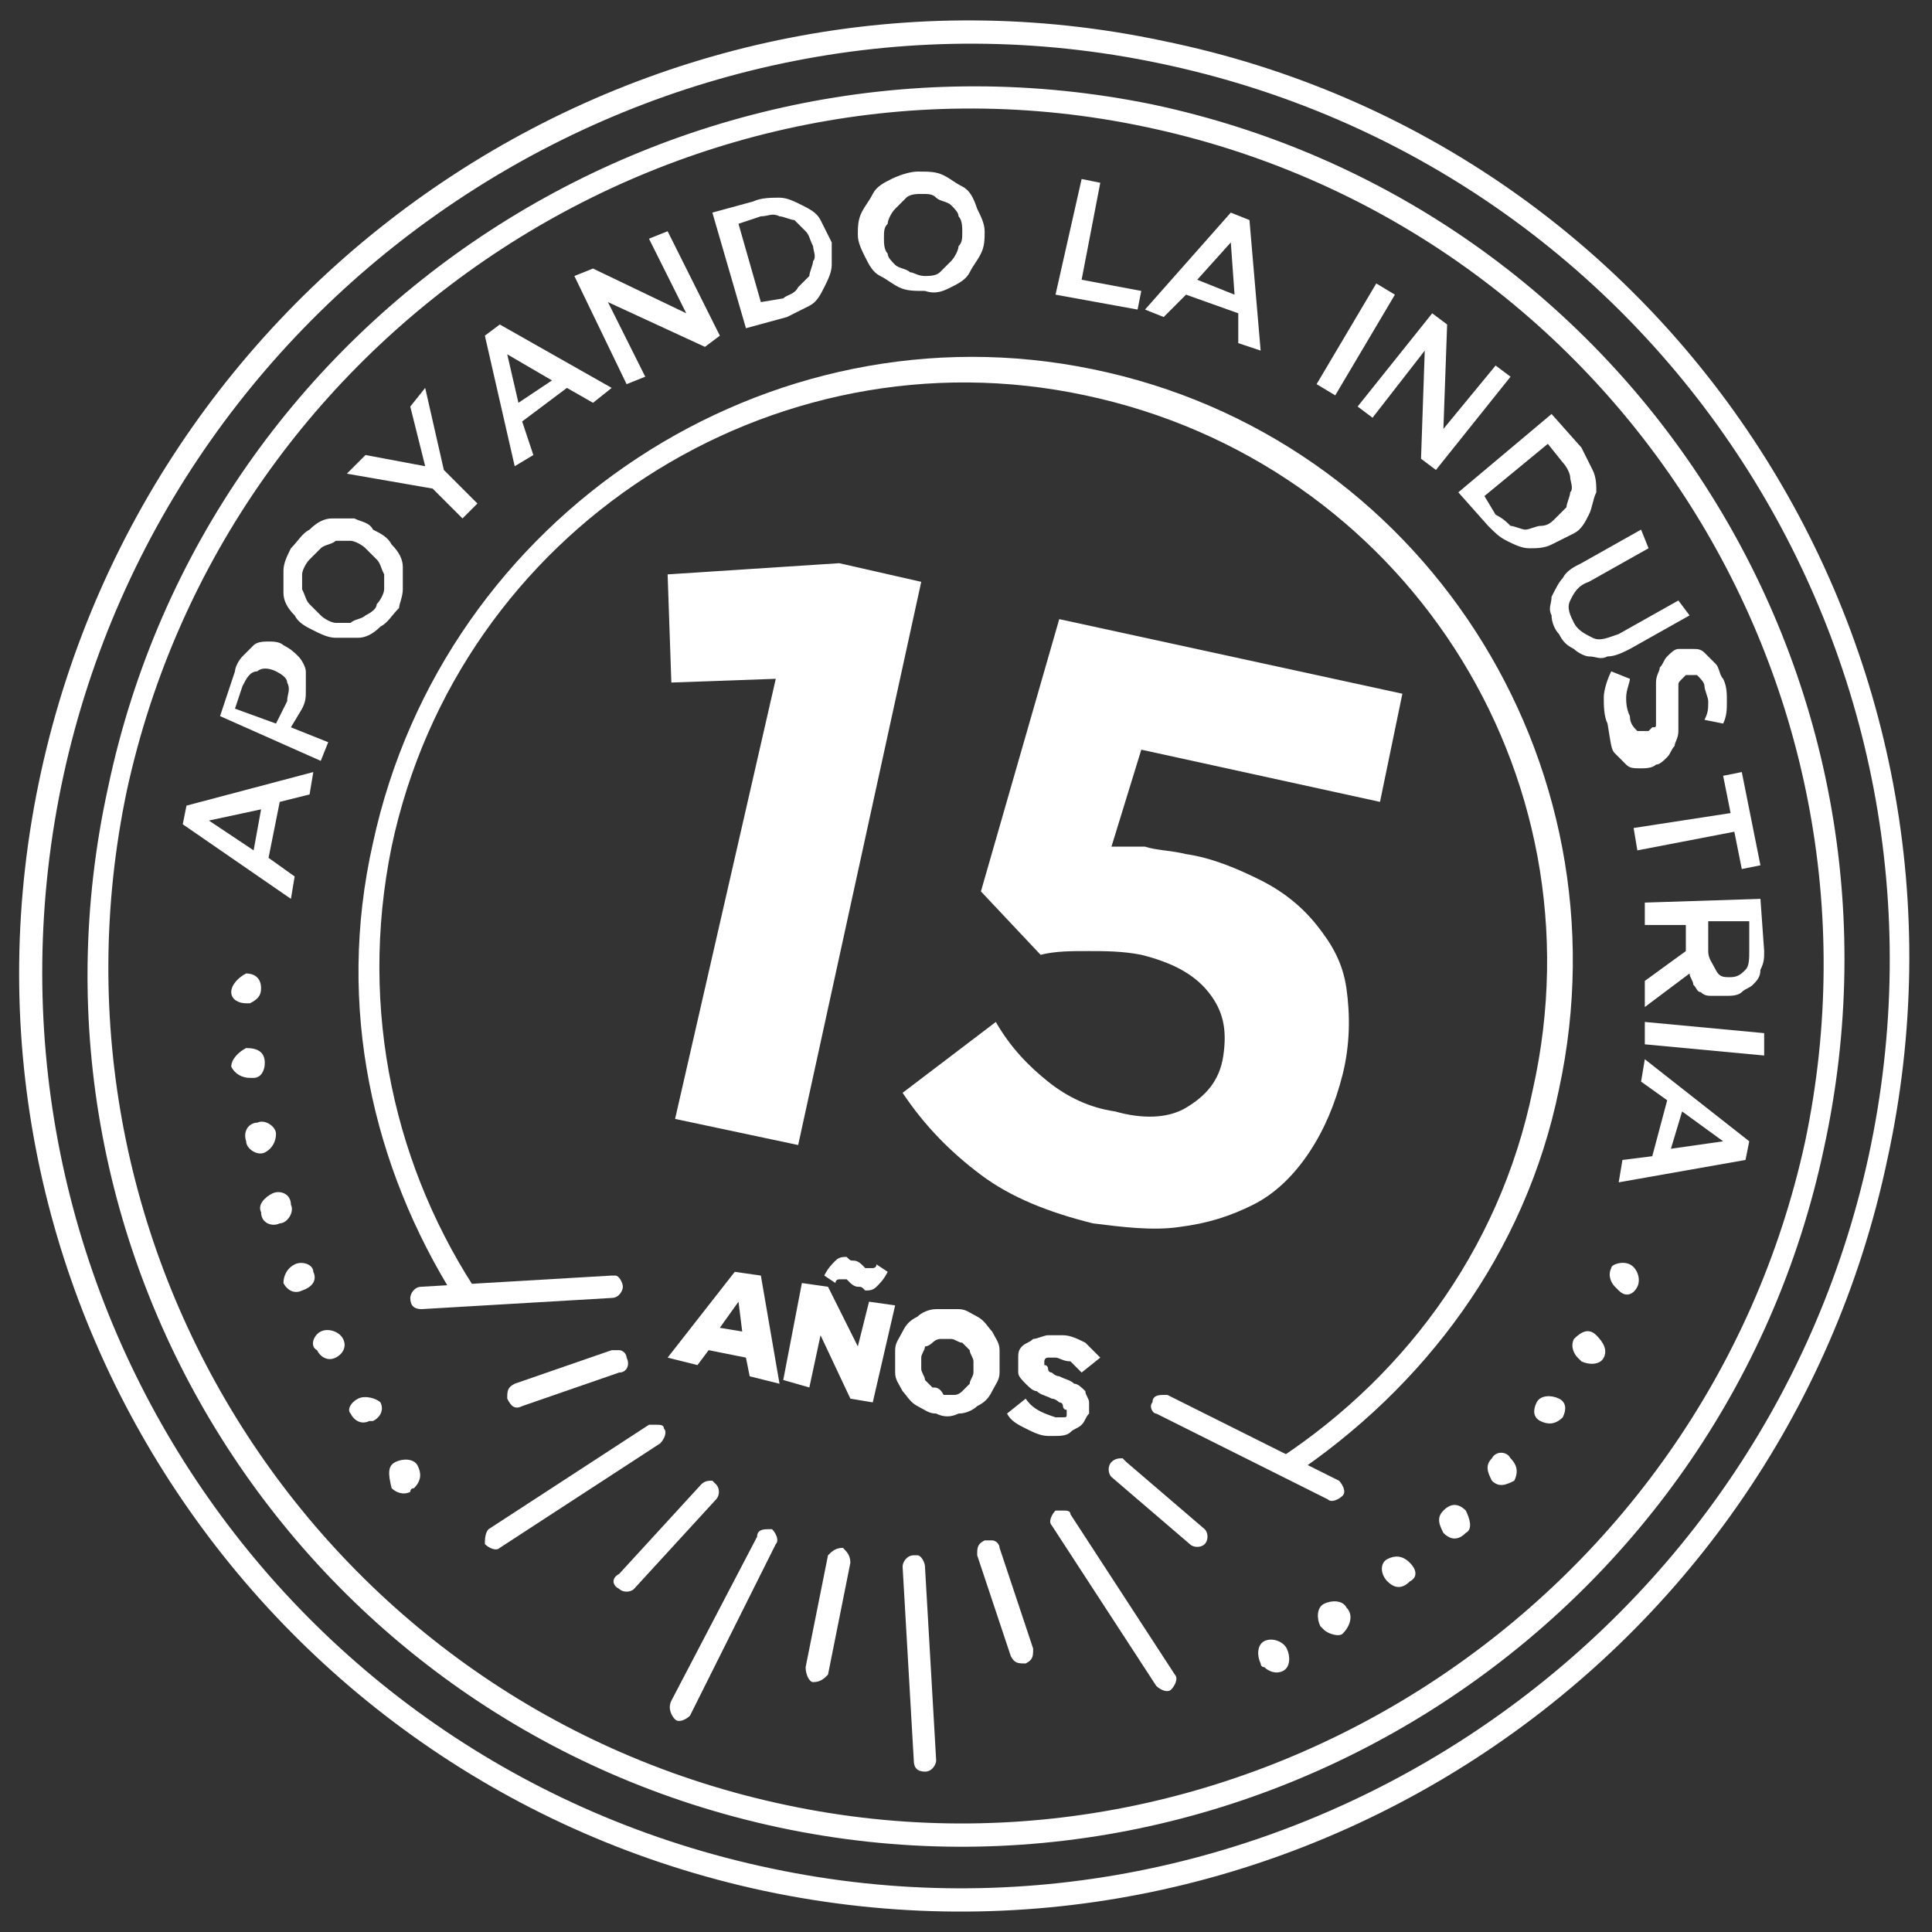 <?xml version="1.0" encoding="utf-8"?>
<!-- Generator: Adobe Illustrator 24.3.0, SVG Export Plug-In . SVG Version: 6.00 Build 0)  -->
<svg version="1.1" id="Capa_1" xmlns="http://www.w3.org/2000/svg" xmlns:xlink="http://www.w3.org/1999/xlink" x="0px" y="0px"
	 viewBox="0 0 51.8 51.8" style="enable-background:new 0 0 51.8 51.8;" xml:space="preserve">
<rect x="0" y="0" width="51.8" height="51.8" fill="#333333" stroke="none"/>
<style type="text/css">
	.st0{fill:#FFFFFF;}
</style>
<g>
	<g>
		<path class="st0" d="M41.8,29.2c1.9-8.8-3.7-17.5-12.5-19.3C20.6,8.1,11.9,13.8,10,22.6C9,27,10,31.3,12.2,34.8c0.2,0,0.5,0,0.7,0
			c-2.3-3.4-3.3-7.7-2.4-12.1c1.8-8.5,10.2-13.9,18.6-12.1c8.5,1.8,13.9,10.1,12,18.6c-0.9,4.4-3.6,7.9-7.1,10.1l0.6,0.3
			C38.2,37.2,40.9,33.6,41.8,29.2"/>
		<path class="st0" d="M21.1,48.4C8.7,45.8,0.8,33.6,3.4,21.2C6.1,8.8,18.4,0.8,30.7,3.4C43.1,6,51,18.2,48.4,30.6
			C45.7,43,33.4,51,21.1,48.4 M30.9,2.8C18.2,0.2,5.6,8.3,2.9,21.1C0.1,33.8,8.2,46.3,20.9,49c12.7,2.7,25.3-5.5,28-18.2
			C51.7,18,43.6,5.5,30.9,2.8"/>
		<path class="st0" d="M20.7,50.1C7.3,47.3-1.2,34.2,1.7,20.8C4.6,7.5,17.8-1.1,31.1,1.7C44.5,4.5,53,17.6,50.1,31
			C47.2,44.3,34,52.9,20.7,50.1 M31.2,1.1C17.6-1.8,4.1,7,1.1,20.7s5.8,27.1,19.4,30c13.7,2.9,27.2-5.9,30.1-19.6
			C53.6,17.4,44.9,3.9,31.2,1.1"/>
		<path class="st0" d="M44.1,28.4L44,29l0.7,0.5l-0.4,1.5l-0.8,0.1l-0.1,0.6l3.4-0.6l0.1-0.5L44.1,28.4z M45.1,29.8l1.1,0.8
			l-1.4,0.2L45.1,29.8z M44.1,27.4l0,0.6l3.2,0.3l0-0.6L44.1,27.4z M44.1,24.2l0,0.6l1.1,0l0,0.7v0l-1.1,0.8l0,0.7l1.2-0.9
			c0,0.1,0.1,0.2,0.1,0.3c0.1,0.1,0.1,0.2,0.2,0.2c0.1,0.1,0.2,0.1,0.3,0.1c0.1,0,0.2,0,0.4,0h0c0.1,0,0.3,0,0.4-0.1
			c0.1-0.1,0.2-0.1,0.3-0.2c0.1-0.1,0.2-0.2,0.2-0.4c0.1-0.2,0.1-0.3,0.1-0.5l-0.1-1.4L44.1,24.2z M45.8,24.7l1.1,0l0,0.8
			c0,0.2,0,0.4-0.1,0.5c-0.1,0.1-0.2,0.2-0.4,0.2h0c-0.2,0-0.3,0-0.4-0.2s-0.2-0.3-0.2-0.5L45.8,24.7z M43.8,22.2l0.1,0.6l2.6-0.5
			l0.2,1l0.5-0.1l-0.5-2.5l-0.5,0.1l0.2,1L43.8,22.2z M43.3,20.2c0.1,0.1,0.2,0.2,0.3,0.3c0.1,0.1,0.2,0.1,0.4,0.1
			c0.1,0,0.3,0,0.4-0.1l0,0c0.1,0,0.2-0.1,0.3-0.2c0.1-0.1,0.1-0.2,0.2-0.3c0-0.1,0.1-0.2,0.1-0.4c0-0.1,0-0.3,0-0.5
			c0-0.2,0-0.3,0-0.4c0-0.1,0-0.2,0-0.3c0-0.1,0-0.1,0.1-0.2c0,0,0.1-0.1,0.1-0.1l0,0c0.1,0,0.2,0,0.3,0c0.1,0.1,0.2,0.2,0.2,0.3
			c0,0.1,0.1,0.3,0.1,0.4c0,0.2,0,0.3-0.1,0.5l0.5,0.1c0.1-0.2,0.1-0.4,0.1-0.6c0-0.2,0-0.4-0.1-0.6c-0.1-0.1-0.1-0.3-0.2-0.4
			c-0.1-0.1-0.2-0.2-0.3-0.3c-0.1-0.1-0.2-0.1-0.3-0.1c-0.1,0-0.3,0-0.4,0l0,0c-0.1,0-0.2,0.1-0.3,0.2c-0.1,0.1-0.1,0.2-0.2,0.3
			c0,0.1-0.1,0.2-0.1,0.4c0,0.1,0,0.3,0,0.5c0,0.2,0,0.3,0,0.4c0,0.1,0,0.2,0,0.2c0,0.1,0,0.1-0.1,0.1c0,0-0.1,0.1-0.1,0.1l0,0
			c-0.1,0-0.2,0-0.3,0c-0.1-0.1-0.2-0.2-0.2-0.4c-0.1-0.2-0.1-0.4-0.1-0.5c0-0.2,0.1-0.4,0.1-0.5l-0.5-0.2c-0.1,0.2-0.2,0.5-0.2,0.7
			c0,0.2,0,0.5,0.1,0.7C43.2,20,43.2,20.1,43.3,20.2 M42.2,17.4c0.1,0.1,0.3,0.2,0.4,0.2c0.2,0,0.3,0.1,0.5,0c0.2,0,0.4-0.1,0.6-0.2
			l1.6-0.9L45,16.1L43.4,17c-0.3,0.1-0.5,0.2-0.7,0.1c-0.2-0.1-0.4-0.2-0.5-0.4c-0.1-0.2-0.2-0.4-0.1-0.6c0.1-0.2,0.2-0.4,0.5-0.5
			l1.6-0.9L44,14.2l-1.6,0.9c-0.2,0.1-0.4,0.2-0.5,0.4c-0.1,0.1-0.2,0.3-0.3,0.5c0,0.2-0.1,0.3,0,0.5c0,0.2,0.1,0.4,0.2,0.5
			C41.9,17.2,42,17.3,42.2,17.4 M39.1,13.2l0.8,0.9c0.2,0.2,0.3,0.3,0.5,0.4c0.2,0.1,0.4,0.2,0.6,0.2c0.2,0,0.4,0,0.6-0.1
			c0.2-0.1,0.4-0.2,0.6-0.3l0,0c0.2-0.1,0.3-0.3,0.4-0.5c0.1-0.2,0.1-0.4,0.2-0.6c0-0.2,0-0.4-0.1-0.6c-0.1-0.2-0.2-0.4-0.3-0.6
			l-0.8-0.9L39.1,13.2z M39.8,13.3l1.7-1.4l0.4,0.5c0.1,0.1,0.2,0.3,0.2,0.4c0,0.1,0.1,0.3,0,0.4c0,0.1-0.1,0.3-0.1,0.4
			c-0.1,0.1-0.2,0.2-0.3,0.3l0,0c-0.1,0.1-0.2,0.2-0.4,0.2c-0.1,0-0.3,0.1-0.4,0.1c-0.1,0-0.3-0.1-0.4-0.1c-0.1-0.1-0.2-0.2-0.4-0.3
			L39.8,13.3z M36.4,10.9l0.4,0.3l1.4-1.8l-0.1,2.9l0.4,0.3l2-2.5l-0.4-0.3l-1.4,1.7l0.1-2.8l-0.4-0.3L36.4,10.9z M35.3,10.3
			l0.5,0.3l1.6-2.7l-0.5-0.3L35.3,10.3z M30.7,8.3l0.5,0.2l0.6-0.6l1.4,0.5l0,0.8l0.6,0.2l-0.3-3.5l-0.5-0.2L30.7,8.3z M32.1,7.5
			l0.9-1l0.1,1.4L32.1,7.5z M28.3,7.9l2.2,0.4l0.1-0.5l-1.6-0.3l0.5-2.6l-0.5-0.1L28.3,7.9z M25.5,7.7c0.2-0.1,0.4-0.2,0.5-0.4
			c0.1-0.2,0.2-0.3,0.3-0.5c0.1-0.2,0.1-0.4,0.1-0.6l0,0c0-0.2-0.1-0.4-0.2-0.6C26.1,5.3,26,5.1,25.8,5c-0.2-0.1-0.3-0.2-0.5-0.3
			c-0.2-0.1-0.4-0.1-0.7-0.1c-0.2,0-0.5,0.1-0.7,0.2c-0.2,0.1-0.4,0.2-0.5,0.4c-0.1,0.2-0.2,0.3-0.3,0.5c-0.1,0.2-0.1,0.4-0.1,0.6v0
			c0,0.2,0.1,0.4,0.2,0.6c0.1,0.2,0.2,0.4,0.4,0.5c0.2,0.1,0.3,0.2,0.5,0.3c0.2,0.1,0.4,0.1,0.7,0.1C25.1,7.9,25.3,7.8,25.5,7.7
			 M24.4,7.3c-0.1-0.1-0.3-0.1-0.4-0.2c-0.1-0.1-0.2-0.2-0.2-0.3c-0.1-0.1-0.1-0.3-0.1-0.4l0,0c0-0.2,0-0.3,0.1-0.4
			c0-0.1,0.1-0.3,0.2-0.4c0.1-0.1,0.2-0.2,0.3-0.3c0.1-0.1,0.3-0.1,0.4-0.1c0.2,0,0.3,0,0.4,0.1c0.1,0.1,0.3,0.1,0.4,0.2
			c0.1,0.1,0.2,0.2,0.2,0.3c0.1,0.1,0.1,0.3,0.1,0.4l0,0c0,0.2,0,0.3-0.1,0.4c0,0.1-0.1,0.3-0.2,0.4c-0.1,0.1-0.2,0.2-0.3,0.3
			c-0.1,0.1-0.3,0.1-0.4,0.1C24.6,7.4,24.5,7.3,24.4,7.3 M20,8.8l1.1-0.3c0.2-0.1,0.4-0.2,0.6-0.3c0.2-0.1,0.3-0.3,0.4-0.5
			c0.1-0.2,0.2-0.4,0.2-0.6c0-0.2,0-0.4,0-0.6l0,0c-0.1-0.2-0.2-0.4-0.3-0.6c-0.1-0.2-0.3-0.3-0.5-0.4c-0.2-0.1-0.4-0.2-0.6-0.2
			c-0.2,0-0.5,0-0.7,0.1l-1.1,0.3L20,8.8z M20.4,8.1L19.8,6l0.6-0.2c0.2,0,0.3-0.1,0.5,0c0.1,0,0.3,0.1,0.4,0.1
			c0.1,0.1,0.2,0.2,0.3,0.3c0.1,0.1,0.1,0.2,0.2,0.4l0,0c0,0.1,0.1,0.3,0,0.4c0,0.1-0.1,0.3-0.1,0.4c-0.1,0.1-0.2,0.2-0.3,0.3
			C21.3,7.9,21.1,7.9,21,8L20.4,8.1z M16.8,10.3l0.5-0.2l-1-2l2.6,1.2L19.3,9l-1.4-2.8l-0.5,0.2l1,2l-2.5-1.2l-0.5,0.2L16.8,10.3z
			 M13.8,12.5l0.5-0.3L14,11.3l1.2-0.9l0.7,0.4l0.5-0.4l-3-1.7l-0.4,0.3L13.8,12.5z M13.9,10.8l-0.3-1.3l1.2,0.7L13.9,10.8z
			 M12.4,13.9l0.4-0.4l-0.9-0.9l-0.5-2.2l-0.4,0.5l0.4,1.6l-1.6-0.3l-0.5,0.5l2.3,0.4L12.4,13.9z M10.8,15.8c0-0.2,0-0.4,0-0.6
			c0-0.2-0.1-0.4-0.3-0.6c-0.1-0.2-0.3-0.3-0.5-0.4l0,0C9.9,14,9.7,14,9.5,13.9c-0.2,0-0.4,0-0.6,0c-0.2,0-0.4,0.1-0.6,0.3
			c-0.2,0.1-0.3,0.3-0.5,0.5c-0.1,0.2-0.2,0.4-0.2,0.6c0,0.2,0,0.4,0,0.6c0,0.2,0.1,0.4,0.3,0.6c0.1,0.2,0.3,0.3,0.5,0.4l0,0
			c0.2,0.1,0.4,0.2,0.6,0.2s0.4,0,0.6,0c0.2,0,0.4-0.1,0.6-0.3c0.2-0.1,0.3-0.3,0.5-0.5C10.7,16.2,10.8,16,10.8,15.8 M9.8,16.5
			c-0.1,0.1-0.3,0.1-0.4,0.2c-0.1,0-0.3,0-0.4,0c-0.1,0-0.3-0.1-0.4-0.2l0,0c-0.1-0.1-0.2-0.2-0.3-0.3c-0.1-0.1-0.1-0.2-0.2-0.4
			c0-0.1,0-0.3,0-0.4c0-0.1,0.1-0.3,0.2-0.4c0.1-0.1,0.2-0.2,0.3-0.3c0.1-0.1,0.3-0.1,0.4-0.2c0.1,0,0.3,0,0.4,0
			c0.1,0,0.3,0.1,0.4,0.2l0,0c0.1,0.1,0.2,0.2,0.3,0.3c0.1,0.1,0.1,0.2,0.2,0.4c0,0.1,0,0.3,0,0.4c0,0.1-0.1,0.3-0.2,0.4
			C10.1,16.3,10,16.4,9.8,16.5 M8.6,20.4l0.2-0.5l-1-0.4L8.1,19c0.1-0.2,0.1-0.3,0.1-0.5c0-0.2,0-0.3,0-0.5c0-0.1-0.1-0.3-0.2-0.4
			c-0.1-0.1-0.2-0.2-0.4-0.3l0,0c-0.1-0.1-0.3-0.1-0.4-0.1c-0.1,0-0.3,0-0.4,0.1c-0.1,0.1-0.2,0.2-0.3,0.3c-0.1,0.1-0.2,0.3-0.2,0.4
			l-0.4,1.2L8.6,20.4z M7.4,19.4L6.3,19l0.2-0.6C6.6,18.2,6.7,18,6.9,18c0.1-0.1,0.3-0.1,0.5,0l0,0c0.2,0.1,0.3,0.2,0.3,0.3
			c0.1,0.2,0,0.3,0,0.5L7.4,19.4z M7.8,24.1l0.1-0.6l-0.7-0.5l0.3-1.5l0.8-0.2l0.1-0.6L5,21.6l-0.1,0.5L7.8,24.1z M6.8,22.8L5.6,22
			L7,21.7L6.8,22.8z"/>
		<path class="st0" d="M21.8,45.1c0.2,0,0.3-0.1,0.4-0.2l0.6-3c0-0.2-0.1-0.3-0.2-0.4c-0.2,0-0.3,0.1-0.4,0.2l-0.6,3
			C21.6,44.9,21.7,45.1,21.8,45.1"/>
		<path class="st0" d="M18.1,46.1c0.1,0.1,0.3,0,0.4-0.1l2.3-4.6c0.1-0.1,0-0.3-0.1-0.4c0,0,0,0-0.1,0c-0.1,0-0.3,0-0.3,0.2L18,45.6
			C17.9,45.8,18,46,18.1,46.1"/>
		<path class="st0" d="M16.6,42.6c0.1,0.1,0.3,0.1,0.4,0l2.2-2.4c0.1-0.1,0.1-0.3,0-0.4c0,0-0.1-0.1-0.1-0.1c-0.1,0-0.2,0-0.3,0.1
			l-2.2,2.4C16.4,42.3,16.4,42.5,16.6,42.6"/>
		<path class="st0" d="M13,41.4c0.1,0.1,0.3,0.2,0.4,0.1l4.3-2.8c0.1-0.1,0.2-0.3,0.1-0.4c0-0.1-0.1-0.1-0.2-0.1c-0.1,0-0.2,0-0.2,0
			L13.1,41C13,41.1,13,41.3,13,41.4"/>
		<path class="st0" d="M11.3,35.1l5.1-0.3c0.2,0,0.3-0.2,0.3-0.3c0-0.1-0.1-0.3-0.2-0.3c0,0-0.1,0-0.1,0l-5.1,0.3
			c-0.2,0-0.3,0.2-0.3,0.3C11,35,11.1,35.1,11.3,35.1"/>
		<path class="st0" d="M31,37.9l4.6,2.3c0.1,0.1,0.3,0,0.4-0.1c0.1-0.1,0-0.3-0.1-0.4l-4.6-2.3c0,0,0,0-0.1,0c-0.1,0-0.3,0-0.3,0.2
			C30.8,37.7,30.9,37.9,31,37.9"/>
		<path class="st0" d="M29.8,39.6l2.1,1.8c0.1,0.1,0.3,0.1,0.4,0c0.1-0.1,0.1-0.3,0-0.4l-2.1-1.8c0,0-0.1-0.1-0.1-0.1
			c-0.1,0-0.2,0-0.3,0.1C29.7,39.3,29.7,39.5,29.8,39.6"/>
		<path class="st0" d="M31,45.2c0.1,0.1,0.3,0.2,0.4,0.1c0.1-0.1,0.2-0.3,0.1-0.4l-2.8-4.3c0-0.1-0.1-0.1-0.2-0.1
			c-0.1,0-0.2,0-0.2,0c-0.1,0.1-0.2,0.3-0.1,0.4L31,45.2z"/>
		<path class="st0" d="M27.1,44.4c0.1,0.2,0.2,0.2,0.4,0.2c0.2-0.1,0.2-0.2,0.2-0.4l-0.9-2.7c0-0.1-0.1-0.2-0.2-0.2
			c-0.1,0-0.1,0-0.2,0c-0.2,0.1-0.2,0.2-0.2,0.4L27.1,44.4z"/>
		<path class="st0" d="M24.5,47.2c0,0.2,0.1,0.3,0.3,0.3c0.2,0,0.3-0.2,0.3-0.3L24.8,42c0-0.1-0.1-0.3-0.2-0.3c0,0-0.1,0-0.1,0
			c-0.2,0-0.3,0.2-0.3,0.3L24.5,47.2z"/>
		<path class="st0" d="M16.6,36.8L14,37.7c-0.2,0.1-0.3,0-0.4-0.2c0-0.2,0-0.3,0.2-0.4l2.6-0.9c0.1,0,0.1,0,0.2,0
			c0.1,0,0.2,0.1,0.2,0.2C16.9,36.6,16.8,36.8,16.6,36.8"/>
		<path class="st0" d="M28.3,38.5c0.1,0,0.3,0,0.4-0.1c0.1-0.1,0.2-0.1,0.3-0.2c0.1-0.1,0.1-0.2,0.2-0.3l0,0c0-0.1,0-0.2,0-0.3
			c0-0.1-0.1-0.2-0.1-0.3c-0.1-0.1-0.2-0.2-0.3-0.2c-0.1-0.1-0.2-0.1-0.4-0.2c-0.1,0-0.2-0.1-0.2-0.1c-0.1,0-0.1-0.1-0.1-0.1
			c0,0,0-0.1-0.1-0.1c0,0,0-0.1,0-0.1l0,0c0,0,0-0.1,0.1-0.1c0.1,0,0.1,0,0.2,0c0.1,0,0.2,0.1,0.4,0.1c0.1,0.1,0.2,0.2,0.3,0.3
			l0.5-0.4c-0.1-0.1-0.3-0.3-0.4-0.4c-0.2-0.1-0.4-0.2-0.6-0.2c-0.2,0-0.3,0-0.4,0c-0.1,0-0.3,0.1-0.4,0.1c-0.1,0.1-0.2,0.1-0.3,0.2
			c-0.1,0.1-0.1,0.2-0.1,0.3l0,0c0,0.1,0,0.3,0,0.4c0,0.1,0.1,0.2,0.2,0.3c0.1,0.1,0.2,0.2,0.3,0.2c0.1,0.1,0.2,0.1,0.4,0.2
			c0.1,0,0.2,0.1,0.2,0.1c0.1,0,0.1,0.1,0.1,0.1c0,0,0,0.1,0.1,0.1c0,0,0,0,0,0.1l0,0c0,0.1,0,0.1-0.1,0.1c-0.1,0-0.1,0-0.2,0
			c-0.3-0.1-0.6-0.2-0.8-0.5l-0.5,0.4c0.1,0.2,0.3,0.3,0.5,0.4c0.2,0.1,0.4,0.2,0.6,0.2C28,38.5,28.2,38.5,28.3,38.5 M25.7,37.9
			c0.2,0,0.4-0.1,0.5-0.2c0.2-0.1,0.3-0.2,0.4-0.4c0.1-0.2,0.2-0.3,0.2-0.5l0,0c0-0.2,0-0.4,0-0.6c0-0.2-0.1-0.3-0.2-0.5
			c-0.1-0.1-0.2-0.3-0.4-0.4c-0.2-0.1-0.3-0.2-0.5-0.2c-0.2,0-0.4,0-0.6,0c-0.2,0-0.4,0.1-0.5,0.2c-0.2,0.1-0.3,0.2-0.4,0.4
			c-0.1,0.2-0.2,0.3-0.2,0.5l0,0c0,0.2,0,0.4,0,0.6c0,0.2,0.1,0.3,0.2,0.5c0.1,0.1,0.2,0.3,0.4,0.4c0.2,0.1,0.3,0.2,0.5,0.2
			C25.3,38,25.5,38,25.7,37.9 M25,37.2c-0.1-0.1-0.1-0.1-0.2-0.2c0-0.1-0.1-0.2-0.1-0.3c0-0.1,0-0.2,0-0.3l0,0
			c0-0.1,0.1-0.2,0.1-0.3C24.9,36.1,25,36,25,36c0.1-0.1,0.2-0.1,0.2-0.1c0.1,0,0.2,0,0.3,0c0.1,0,0.2,0.1,0.3,0.1
			c0.1,0.1,0.1,0.1,0.2,0.2c0,0.1,0.1,0.2,0.1,0.3c0,0.1,0,0.2,0,0.3l0,0c0,0.1-0.1,0.2-0.1,0.3c-0.1,0.1-0.1,0.1-0.2,0.2
			c-0.1,0.1-0.2,0.1-0.2,0.1c-0.1,0-0.2,0-0.3,0C25.2,37.2,25.1,37.2,25,37.2 M21,37l0.7,0.2l0.3-1.4l0.8,1.7l0.6,0.1l0.6-2.6
			l-0.7-0.1L23,36.1l-0.8-1.6l-0.7-0.1L21,37z M22.4,34.4c0-0.1,0.1-0.1,0.1-0.1c0,0,0.1,0,0.1,0c0,0,0.1,0,0.1,0
			c0,0,0.1,0.1,0.1,0.1c0,0,0.1,0.1,0.2,0.1c0.1,0,0.1,0,0.2,0.1c0.1,0,0.2,0,0.3-0.1c0.1-0.1,0.2-0.2,0.3-0.4l-0.3-0.2
			c0,0.1-0.1,0.1-0.1,0.1c0,0-0.1,0-0.1,0c0,0-0.1,0-0.1,0c0,0-0.1-0.1-0.1-0.1c0,0-0.1-0.1-0.2-0.1c-0.1,0-0.1,0-0.2-0.1
			c-0.1,0-0.2,0-0.3,0.1c-0.1,0.1-0.2,0.2-0.3,0.4L22.4,34.4z M17.9,36.4l0.8,0.2l0.3-0.4l1,0.2l0.1,0.5l0.8,0.2l-0.5-2.9l-0.7-0.1
			L17.9,36.4z M19.3,35.6l0.5-0.7l0.1,0.8L19.3,35.6z"/>
		<path class="st0" d="M8.6,35.7c0.2-0.1,0.5,0,0.6,0.2l0,0c0.1,0.2,0,0.4-0.2,0.5c0,0,0,0,0,0c-0.2,0.1-0.4,0-0.5-0.2l0,0
			C8.3,36.1,8.4,35.8,8.6,35.7"/>
		<path class="st0" d="M7.9,33.9c0.2-0.1,0.5,0,0.5,0.2c0.1,0.2,0,0.4-0.3,0.5c0,0,0,0,0,0c-0.2,0.1-0.4,0-0.5-0.2l0,0
			C7.6,34.2,7.7,34,7.9,33.9"/>
		<path class="st0" d="M10.6,39.2c0.2-0.1,0.5-0.1,0.6,0.1c0.1,0.2,0.1,0.4-0.1,0.6c0,0-0.1,0-0.1,0.1c-0.2,0.1-0.4,0-0.5-0.1
			c0,0,0,0,0,0C10.4,39.5,10.4,39.3,10.6,39.2"/>
		<path class="st0" d="M9.6,37.5c0.2-0.1,0.5,0,0.6,0.1c0.1,0.2,0,0.4-0.2,0.5c0,0-0.1,0-0.1,0c-0.2,0.1-0.4,0-0.5-0.2l0,0
			C9.3,37.8,9.4,37.6,9.6,37.5"/>
		<path class="st0" d="M6.2,26.6L6.2,26.6c0-0.2,0.2-0.4,0.4-0.5c0.2,0,0.4,0.1,0.4,0.4v0c0,0.2-0.1,0.3-0.3,0.4c0,0-0.1,0-0.1,0
			C6.4,26.9,6.2,26.8,6.2,26.6"/>
		<path class="st0" d="M7.8,32.3L7.8,32.3c0.1,0.2-0.1,0.5-0.3,0.5c0,0,0,0,0,0c-0.2,0.1-0.5,0-0.5-0.3l0,0
			c-0.1-0.2,0.1-0.4,0.3-0.5C7.5,31.9,7.8,32,7.8,32.3"/>
		<path class="st0" d="M7.1,28.5c0,0.2-0.1,0.4-0.3,0.4c0,0-0.1,0-0.1,0c-0.2,0-0.4-0.1-0.5-0.3l0,0c0-0.2,0.2-0.4,0.4-0.5
			C6.9,28.1,7.1,28.2,7.1,28.5C7.1,28.4,7.1,28.5,7.1,28.5"/>
		<path class="st0" d="M6.9,30.1c0.2-0.1,0.5,0.1,0.5,0.3c0,0.2-0.1,0.4-0.3,0.5c0,0,0,0,0,0c-0.2,0.1-0.5-0.1-0.5-0.3c0,0,0,0,0,0
			C6.5,30.3,6.7,30.1,6.9,30.1"/>
		<path class="st0" d="M37.8,41.9c-0.2-0.2-0.4-0.2-0.6-0.1l0,0c-0.2,0.1-0.2,0.4,0,0.6c0,0,0,0,0,0c0.2,0.2,0.4,0.2,0.6,0l0,0
			C38,42.3,38,42.1,37.8,41.9"/>
		<path class="st0" d="M39.3,40.5c-0.2-0.2-0.4-0.2-0.6,0c-0.2,0.2-0.1,0.4,0,0.6c0,0,0,0,0,0c0.2,0.2,0.4,0.2,0.6,0l0,0
			C39.5,41,39.4,40.7,39.3,40.5"/>
		<path class="st0" d="M34.5,44.2c-0.1-0.2-0.4-0.3-0.6-0.2c-0.2,0.1-0.2,0.4-0.1,0.6c0,0,0,0.1,0.1,0.1c0.1,0.1,0.3,0.2,0.5,0.1
			c0,0,0,0,0,0C34.6,44.7,34.6,44.4,34.5,44.2"/>
		<path class="st0" d="M36.1,43.1c-0.1-0.2-0.4-0.2-0.6-0.1c-0.2,0.1-0.2,0.4-0.1,0.6c0,0,0,0,0.1,0.1c0.1,0.1,0.4,0.2,0.5,0.1l0,0
			C36.2,43.6,36.3,43.3,36.1,43.1"/>
		<path class="st0" d="M43.9,34.5L43.9,34.5c0.1-0.2,0-0.5-0.2-0.6c-0.2-0.1-0.5,0-0.5,0.1l0,0c-0.1,0.2,0,0.4,0.1,0.5
			c0,0,0.1,0.1,0.1,0.1C43.6,34.8,43.8,34.7,43.9,34.5"/>
		<path class="st0" d="M40,39.1L40,39.1c-0.2,0.2-0.1,0.4,0,0.6c0,0,0,0,0,0c0.2,0.2,0.4,0.1,0.6,0l0,0c0.1-0.2,0.1-0.4-0.1-0.6
			C40.4,38.9,40.1,38.9,40,39.1"/>
		<path class="st0" d="M42.2,35.9c-0.1,0.2,0,0.4,0.1,0.5c0,0,0,0,0.1,0.1c0.2,0.1,0.5,0.1,0.6-0.1l0,0c0.1-0.2,0-0.4-0.2-0.6
			C42.6,35.6,42.4,35.7,42.2,35.9C42.2,35.8,42.2,35.9,42.2,35.9"/>
		<path class="st0" d="M41.8,37.5c-0.2-0.1-0.5-0.1-0.6,0.1c-0.1,0.2-0.1,0.4,0.1,0.5c0,0,0,0,0,0c0.2,0.1,0.4,0.1,0.6-0.1
			c0,0,0,0,0,0C42,37.8,42,37.6,41.8,37.5"/>
		<path class="st0" d="M31.6,32.9c0.8-0.1,1.4-0.3,2-0.6c0.6-0.3,1.1-0.8,1.5-1.4c0.4-0.6,0.7-1.3,0.9-2.1l0,0
			c0.2-0.8,0.2-1.6,0.1-2.3c-0.1-0.7-0.4-1.2-0.8-1.7c-0.4-0.5-0.9-0.9-1.5-1.2c-0.6-0.3-1.3-0.6-2-0.7c-0.4-0.1-0.8-0.1-1.1-0.2
			c-0.3,0-0.6,0-0.9,0l0.8-2.6l6.4,1.4l0.6-2.9l-9.2-2l-2.1,7.3l1.6,1.7c0.4-0.1,0.8-0.1,1.3-0.1c0.4,0,0.9,0,1.4,0.1
			c0.8,0.2,1.4,0.5,1.8,1c0.4,0.5,0.5,1,0.4,1.7l0,0c-0.1,0.7-0.5,1.1-1,1.4c-0.5,0.3-1.2,0.3-1.9,0.1c-0.7-0.1-1.3-0.4-1.8-0.8
			c-0.5-0.4-1-0.9-1.4-1.6l-2.5,1.9c0.6,0.9,1.3,1.6,2.1,2.2c0.8,0.6,1.8,1,3,1.3C30.1,32.9,30.9,33,31.6,32.9 M18.1,30l3.3,0.7
			l3.3-15.1l-2.2-0.5l-4.6,0.3l0.1,2.9l2.8-0.1L18.1,30z"/>
	</g>
</g>
</svg>
